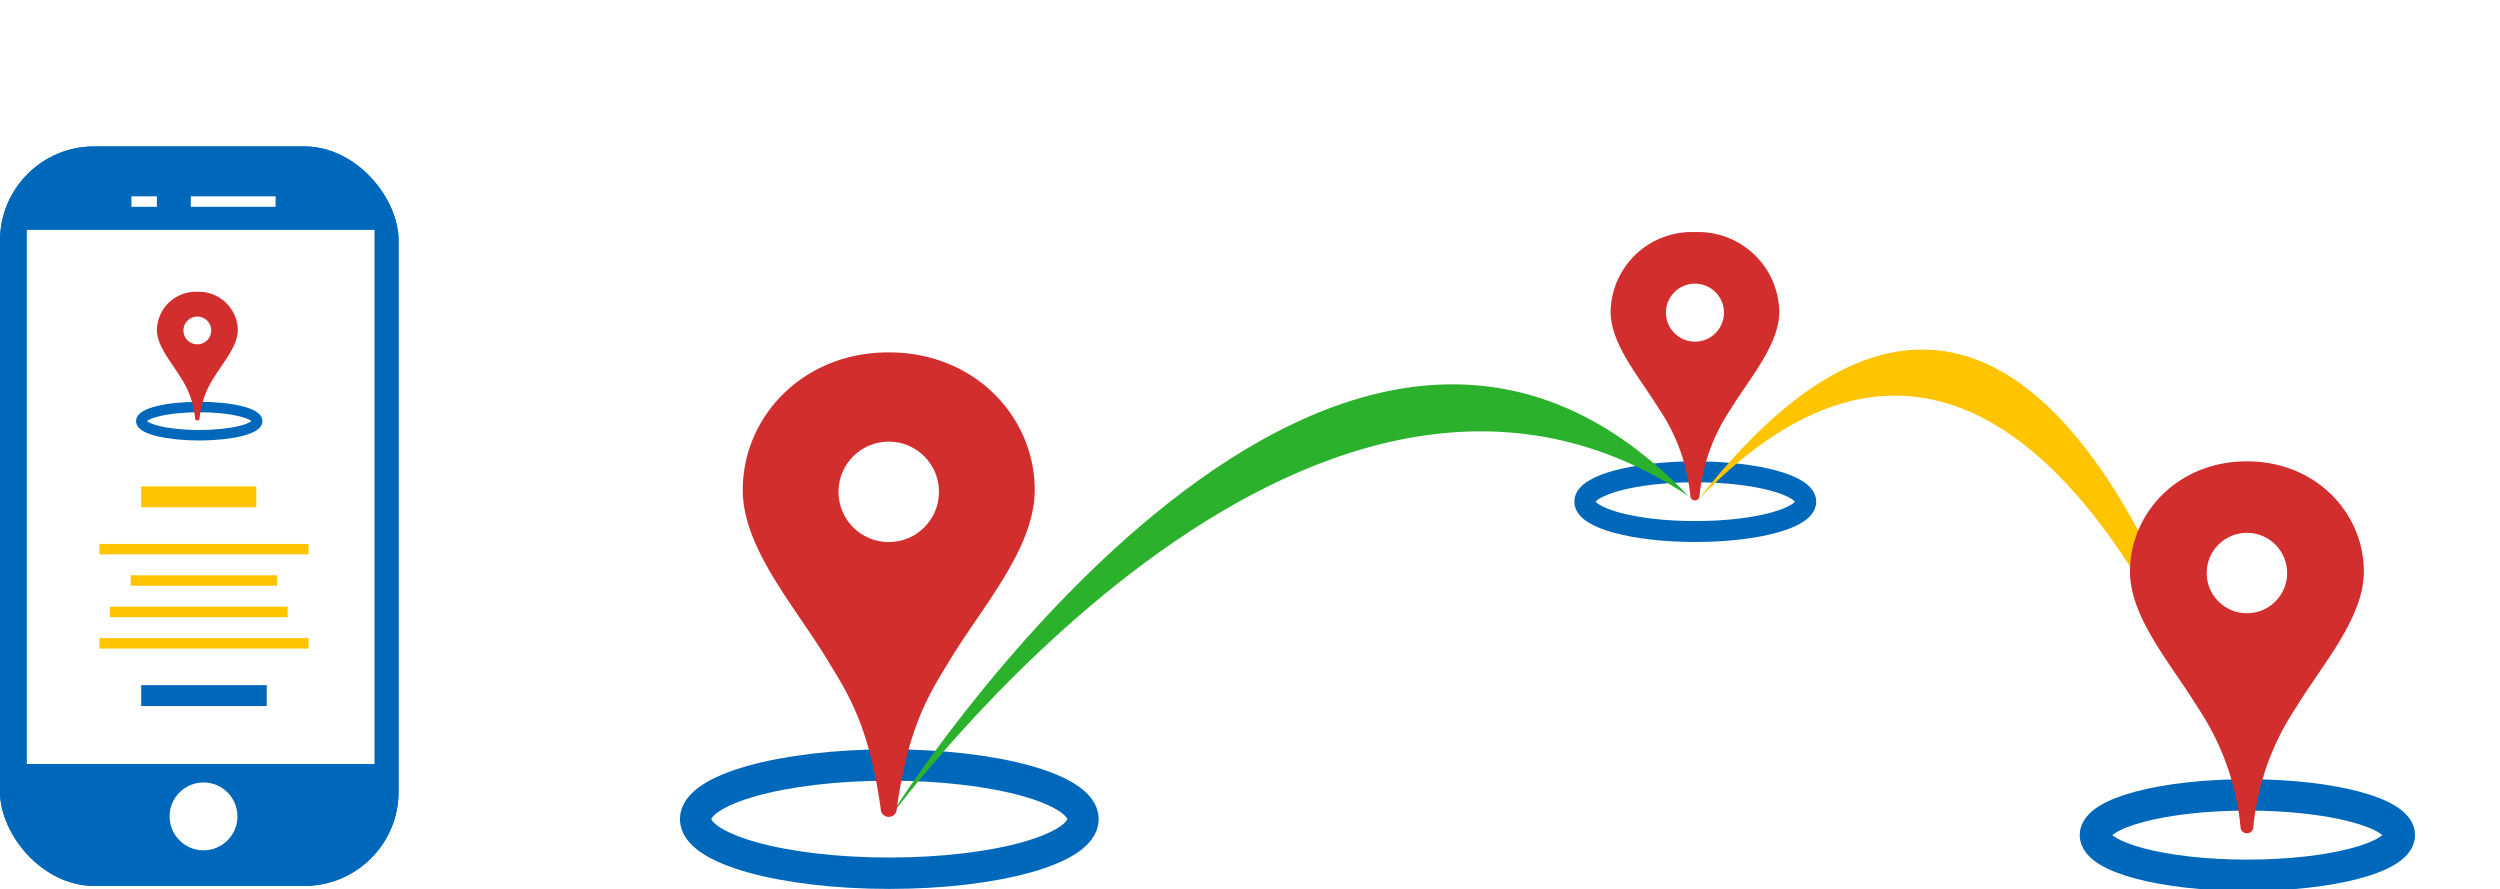 <svg viewBox="0 0 239 85" xmlns="http://www.w3.org/2000/svg" xmlns:xlink="http://www.w3.org/1999/xlink"><rect x="0" y="0" width="239" height="85" fill="#333333" stroke="none"/><clipPath id="a"><path d="m0 0h239v85h-239z"/></clipPath><g clip-path="url(#a)"><path d="m0 0h239v85h-239z" fill="#fff"/><g fill="#0068ba" stroke="#0068ba" transform="translate(0 14)"><rect height="70.692" rx="9" stroke="none" width="38.104"/><rect fill="none" height="69.692" rx="8.5" width="37.104" x=".5" y=".5"/></g><path d="m0 0h33.239v51.058h-33.239z" fill="#fff" transform="translate(2.565 21.979)"/><ellipse cx="3.243" cy="3.243" fill="#fff" rx="3.243" ry="3.243" transform="translate(16.214 74.804)"/><path d="m0 0h2.432" fill="none" stroke="#fff" transform="translate(12.566 19.27)"/><path d="m0 0h8.107" fill="none" stroke="#fff" transform="translate(18.241 19.27)"/><g fill="none" stroke="#0068ba" stroke-width="3" transform="translate(65 71.634)"><ellipse cx="20.019" cy="6.673" rx="20.019" ry="6.673" stroke="none"/><ellipse cx="20.019" cy="6.673" fill="none" rx="18.519" ry="5.173"/></g><g fill="none" stroke="#0068ba" stroke-width="3" transform="translate(198.819 74.492)"><ellipse cx="16.03" cy="5.343" rx="16.03" ry="5.343" stroke="none"/><ellipse cx="16.03" cy="5.343" fill="none" rx="14.53" ry="3.843"/></g><g fill="none" stroke="#0068ba" stroke-width="2" transform="translate(150.505 44.106)"><ellipse cx="11.563" cy="3.854" rx="11.563" ry="3.854" stroke="none"/><ellipse cx="11.563" cy="3.854" fill="none" rx="10.563" ry="2.854"/></g><path d="m-8026.711 7269.86c.083-.311 41.892-66.626 76.337-30.667-36.552-24.332-76.42 30.978-76.337 30.667z" fill="#2cb12c" transform="translate(8111.79 -7191.768)"/><path d="m-7962.7 7247.005c.083-.311-19.564-65.377-52.543-31.118 35.488-45.435 52.46 31.429 52.543 31.118z" fill="#ffc400" transform="translate(8177.582 -7168.103)"/><g transform="translate(203.628 44.106)"><path d="m11.186 35.559h-.019a.6.6 0 0 1 -.6-.584 24.686 24.686 0 0 0 -4.1-11.455c-2.445-4.049-6.467-8.534-6.467-12.983 0-5.597 4.587-10.537 11.158-10.537h.042c6.571 0 11.158 4.94 11.158 10.537 0 4.448-4.022 8.934-6.469 12.974a24.792 24.792 0 0 0 -4.1 11.455.612.612 0 0 1 -.603.593z" fill="#d32e2e" fill-rule="evenodd"/><ellipse cx="3.846" cy="3.846" fill="#fff" rx="3.846" ry="3.846" transform="translate(7.331 6.83)"/></g><g transform="translate(71.006 33.688)"><path d="m13.969 44.407h-.023a.754.754 0 0 1 -.752-.729c-1.123-8.182-3.275-11.261-5.115-14.3-3.056-5.063-8.079-10.664-8.079-16.219 0-6.99 5.729-13.159 13.934-13.159h.046c8.205 0 13.934 6.169 13.934 13.159 0 5.555-5.023 11.157-8.078 16.2-1.84 3.044-3.981 6.122-5.115 14.3a.764.764 0 0 1 -.752.748z" fill="#d32e2e" fill-rule="evenodd"/><ellipse cx="4.803" cy="4.803" fill="#fff" rx="4.803" ry="4.803" transform="translate(9.154 8.53)"/></g><g transform="translate(153.975 22.189)"><path d="m8.068 25.648h-.013a.435.435 0 0 1 -.434-.421 17.806 17.806 0 0 0 -2.955-8.262c-1.766-2.921-4.666-6.156-4.666-9.365a7.75 7.75 0 0 1 8.048-7.6h.027a7.75 7.75 0 0 1 8.048 7.6c0 3.209-2.9 6.444-4.666 9.358a17.882 17.882 0 0 0 -2.957 8.263.441.441 0 0 1 -.432.427z" fill="#d32e2e" fill-rule="evenodd"/><ellipse cx="2.774" cy="2.774" fill="#fff" rx="2.774" ry="2.774" transform="translate(5.287 4.926)"/></g><g fill="none" stroke="#0068ba" transform="translate(13 38.41)"><ellipse cx="6.045" cy="1.849" rx="6.045" ry="1.849" stroke="none"/><ellipse cx="6.045" cy="1.849" fill="none" rx="5.545" ry="1.349"/></g><g transform="translate(15 27.898)"><path d="m3.869 12.3h-.006a.209.209 0 0 1 -.208-.2 8.54 8.54 0 0 0 -1.417-3.963c-.847-1.401-2.238-2.953-2.238-4.492a3.717 3.717 0 0 1 3.86-3.645h.013a3.717 3.717 0 0 1 3.86 3.645c0 1.539-1.391 3.091-2.238 4.488a8.577 8.577 0 0 0 -1.417 3.967.212.212 0 0 1 -.209.2z" fill="#d32e2e" fill-rule="evenodd"/><ellipse cx="1.33" cy="1.33" fill="#fff" rx="1.33" ry="1.33" transform="translate(2.536 2.363)"/></g><g fill="none"><path d="m0 0h11" stroke="#ffc400" stroke-width="2" transform="translate(13.5 47.5)"/><path d="m0 0h12" stroke="#0068ba" stroke-width="2" transform="translate(13.5 66.5)"/><path d="m0 0h20" stroke="#ffc400" transform="translate(9.5 52.5)"/><path d="m0 0h14" stroke="#ffc400" transform="translate(12.5 55.5)"/><path d="m0 0h17" stroke="#ffc400" transform="translate(10.5 58.5)"/><path d="m0 0h20" stroke="#ffc400" transform="translate(9.5 61.5)"/></g></g></svg>
